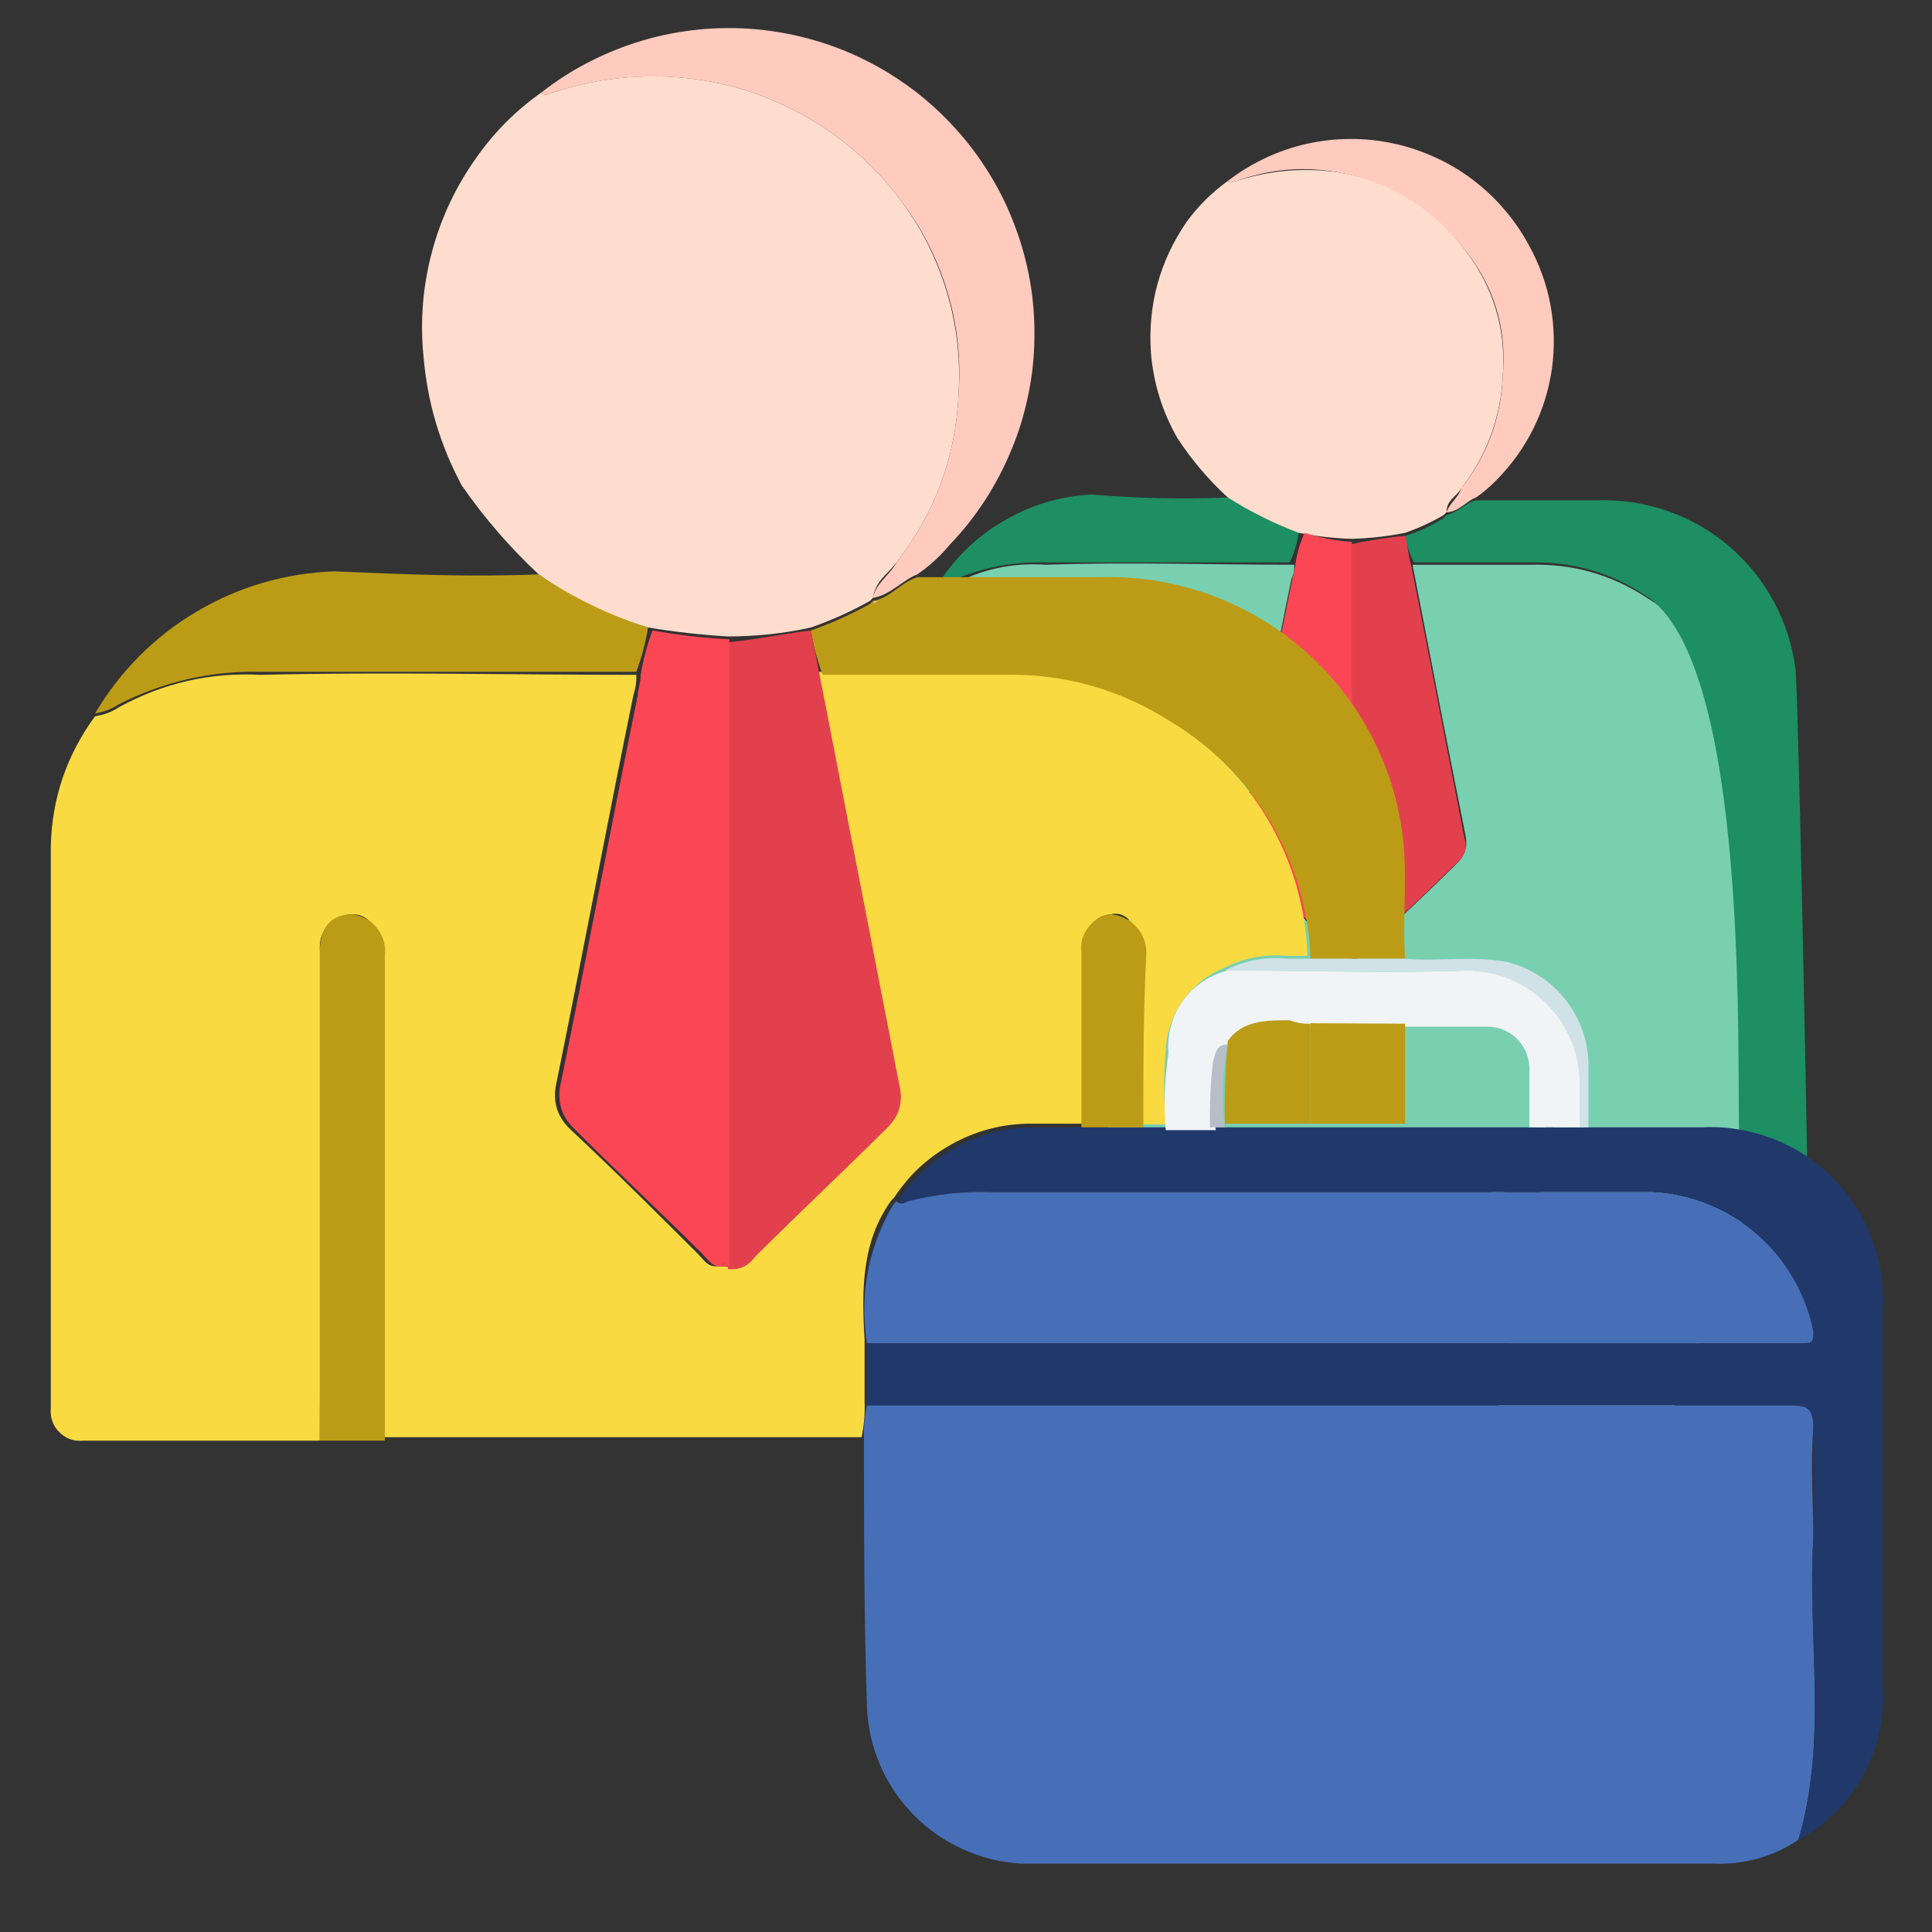 <svg xmlns="http://www.w3.org/2000/svg" xmlns:xlink="http://www.w3.org/1999/xlink" width="64" zoomAndPan="magnify" viewBox="0 0 48 48" height="64" preserveAspectRatio="xMidYMid meet" version="1.0"><rect x="0" y="0" width="48" height="48" fill="#333333" stroke="none"/><path fill="#78d0b1" d="M 26.938 26.539 L 23.043 26.539 C 22.895 26.555 22.77 26.512 22.664 26.406 C 22.559 26.301 22.512 26.172 22.531 26.023 L 22.531 16.84 C 22.547 16.047 22.793 15.332 23.266 14.695 C 23.406 14.691 23.527 14.641 23.633 14.547 C 24.367 14.145 25.148 13.973 25.984 14.031 C 28.039 13.961 30.098 14.031 32.156 14.031 C 32.16 14.16 32.137 14.285 32.082 14.398 C 31.641 16.531 31.273 18.586 30.832 20.719 C 30.758 21.027 30.832 21.297 31.055 21.527 C 31.777 22.176 32.461 22.859 33.109 23.582 C 33.184 23.656 33.258 23.805 33.402 23.805 L 33.551 23.805 C 33.77 23.879 33.844 23.73 33.992 23.582 C 34.727 22.848 35.461 22.188 36.195 21.453 C 36.387 21.273 36.461 21.051 36.418 20.793 C 35.977 18.586 35.535 16.309 35.094 14.031 L 38.031 14.031 C 39.07 14.004 40.027 14.273 40.898 14.84 C 41.578 15.258 42.121 15.812 42.527 16.5 C 42.93 17.191 43.145 17.938 43.176 18.734 C 43.137 19.223 43.137 19.715 43.176 20.203 C 43.176 21.234 43.543 30.562 43.176 30.711 C 41.781 34.605 31.199 63.551 38.695 27.551 C 38.621 27.992 37.738 28.434 37.812 28.801 C 37.738 28.801 37.594 29.312 37.52 29.312 C 37.52 28.359 37.664 29.754 37.664 28.801 C 37.664 28.434 37.52 29.754 37.223 29.754 C 36.93 29.754 36.93 28.875 36.93 29.312 C 36.93 30.27 35.387 28.434 35.387 29.387 C 35.168 29.387 35.387 28.801 35.094 28.801 C 34.141 28.875 33.625 28.211 33.109 29.02 L 32.008 28.652 C 31.492 29.312 30.613 28.508 30.688 29.312 C 30.688 29.68 29.805 29.168 29.805 29.461 C 29.805 29.754 28.996 28.727 28.996 28.945 C 26.496 28.945 29.656 29.02 27.16 29.02 C 27.012 29.02 28.188 26.668 28.039 26.668 L 28.039 18.75 C 28.059 18.586 28.02 18.441 27.918 18.312 C 27.82 18.184 27.688 18.109 27.527 18.09 C 27.16 18.09 27.012 18.309 27.012 18.75 C 26.938 21.246 26.938 23.891 26.938 26.539 Z M 26.938 26.539 " fill-opacity="1" fill-rule="nonzero"/><path fill="#ffddce" d="M 30.504 12.359 C 30.023 11.918 29.609 11.43 29.254 10.887 C 28.875 10.227 28.656 9.516 28.594 8.758 C 28.516 7.578 28.809 6.5 29.473 5.523 C 29.762 5.125 30.105 4.785 30.504 4.496 C 30.574 4.57 30.648 4.496 30.723 4.496 C 31.539 4.234 32.371 4.16 33.219 4.277 C 34.531 4.488 35.586 5.125 36.379 6.188 C 37.102 7.117 37.422 8.168 37.336 9.344 C 37.281 10.383 36.938 11.312 36.305 12.137 C 36.16 12.359 35.938 12.43 35.938 12.727 L 35.867 12.797 C 35.562 12.977 35.242 13.121 34.91 13.238 C 34.473 13.324 34.031 13.375 33.586 13.387 C 33.145 13.375 32.703 13.324 32.266 13.238 C 31.602 13.094 31.016 12.801 30.504 12.359 Z M 30.504 12.359 " fill-opacity="1" fill-rule="nonzero"/><path fill="#1e8e63" d="M 34.91 13.312 C 35.25 13.211 35.566 13.062 35.867 12.871 L 35.938 12.797 C 36.234 12.727 36.379 12.504 36.672 12.43 L 39.688 12.43 C 40.281 12.41 40.863 12.5 41.43 12.695 C 41.992 12.891 42.504 13.184 42.957 13.57 C 43.414 13.961 43.781 14.414 44.066 14.941 C 44.352 15.465 44.531 16.027 44.609 16.617 C 44.68 17.281 44.902 28.52 44.902 29.184 C 44.387 29.184 43.652 28.227 43.211 28.227 C 43.141 26.539 43.508 16.398 40.859 14.781 C 40.016 14.227 39.082 13.957 38.07 13.973 L 35.129 13.973 C 35.023 13.766 34.949 13.543 34.91 13.312 Z M 34.91 13.312 " fill-opacity="1" fill-rule="nonzero"/><path fill="#ffcbbe" d="M 36.672 12.359 C 36.453 12.43 36.234 12.727 35.938 12.727 C 36.012 12.504 36.234 12.359 36.305 12.137 C 36.949 11.316 37.293 10.387 37.336 9.344 C 37.441 8.164 37.125 7.109 36.379 6.188 C 35.57 5.145 34.52 4.508 33.219 4.277 C 32.367 4.129 31.535 4.203 30.723 4.496 C 30.648 4.496 30.574 4.57 30.504 4.496 C 30.793 4.273 31.102 4.086 31.43 3.93 C 31.762 3.773 32.105 3.656 32.461 3.574 C 32.816 3.496 33.176 3.453 33.543 3.453 C 33.906 3.449 34.266 3.488 34.625 3.566 C 34.98 3.641 35.324 3.758 35.656 3.91 C 35.988 4.059 36.301 4.246 36.59 4.465 C 36.883 4.688 37.148 4.934 37.383 5.215 C 37.621 5.492 37.824 5.789 37.996 6.113 C 38.25 6.574 38.426 7.066 38.523 7.586 C 38.617 8.105 38.629 8.625 38.559 9.148 C 38.484 9.672 38.332 10.172 38.098 10.645 C 37.863 11.117 37.559 11.543 37.188 11.918 C 37.031 12.082 36.859 12.23 36.672 12.359 Z M 36.672 12.359 " fill-opacity="1" fill-rule="nonzero"/><path fill="#1e8e63" d="M 30.504 12.359 C 31.059 12.711 31.648 13.004 32.266 13.238 C 32.227 13.496 32.152 13.738 32.043 13.973 L 25.875 13.973 C 25.051 13.961 24.266 14.133 23.523 14.488 C 23.523 14.562 23.375 14.637 23.23 14.637 C 23.641 13.945 24.191 13.391 24.883 12.973 C 25.57 12.559 26.316 12.328 27.121 12.285 C 28.246 12.383 29.375 12.406 30.504 12.359 Z M 30.504 12.359 " fill-opacity="1" fill-rule="nonzero"/><path fill="#e3404e" d="M 34.91 13.312 C 34.984 13.531 34.984 13.828 35.059 14.047 C 35.496 16.25 35.938 18.527 36.379 20.805 C 36.465 21.078 36.391 21.301 36.16 21.469 C 35.426 22.203 34.691 22.863 33.957 23.598 C 33.84 23.734 33.691 23.809 33.516 23.82 L 33.516 13.531 C 33.977 13.43 34.441 13.355 34.91 13.312 Z M 34.91 13.312 " fill-opacity="1" fill-rule="nonzero"/><path fill="#fb4755" d="M 33.586 13.461 L 33.586 23.746 L 33.441 23.746 C 33.293 23.746 33.219 23.672 33.148 23.523 C 32.484 22.863 31.75 22.203 31.09 21.469 C 30.859 21.242 30.785 20.973 30.871 20.66 C 31.309 18.527 31.676 16.473 32.117 14.34 C 32.148 14.219 32.176 14.098 32.191 13.973 C 32.23 13.719 32.305 13.473 32.414 13.238 C 32.793 13.363 33.188 13.434 33.586 13.461 Z M 33.586 13.461 " fill-opacity="1" fill-rule="nonzero"/><path fill="#f9da41" d="M 7.945 35.793 L 2.07 35.793 C 1.961 35.805 1.852 35.793 1.746 35.758 C 1.641 35.719 1.551 35.66 1.473 35.582 C 1.395 35.504 1.336 35.414 1.301 35.309 C 1.262 35.203 1.25 35.098 1.262 34.984 L 1.262 21.027 C 1.289 19.836 1.656 18.758 2.363 17.793 C 2.574 17.766 2.773 17.691 2.949 17.574 C 4.051 16.969 5.227 16.699 6.477 16.766 C 9.562 16.691 12.723 16.766 15.809 16.766 C 15.816 16.941 15.789 17.113 15.734 17.281 C 15.074 20.512 14.484 23.672 13.824 26.906 C 13.719 27.367 13.844 27.758 14.191 28.078 C 15.293 29.109 16.324 30.137 17.352 31.164 C 17.496 31.312 17.57 31.461 17.793 31.461 L 18.012 31.461 C 18.305 31.531 18.453 31.387 18.672 31.164 C 19.777 30.062 20.879 29.035 21.98 27.934 C 22.281 27.648 22.379 27.305 22.273 26.906 C 21.613 23.523 20.949 20.07 20.289 16.691 L 24.699 16.691 C 26.266 16.637 27.711 17.027 29.031 17.867 C 29.543 18.176 30.008 18.539 30.426 18.965 C 30.844 19.387 31.203 19.855 31.504 20.367 C 31.805 20.883 32.039 21.426 32.207 21.996 C 32.371 22.566 32.465 23.152 32.484 23.746 L 31.973 23.746 C 31.43 23.699 30.914 23.797 30.43 24.039 C 30.004 24.211 29.66 24.48 29.395 24.852 C 29.129 25.227 28.984 25.641 28.961 26.098 C 28.91 26.707 28.91 27.32 28.961 27.934 L 28.328 27.934 L 28.328 23.598 C 28.328 23.086 28.02 22.613 27.594 22.715 C 27.395 22.738 27.23 22.824 27.105 22.98 C 26.977 23.133 26.922 23.312 26.938 23.512 C 26.938 24.98 26.988 26.449 26.988 27.918 L 25.52 27.918 C 24.852 27.934 24.227 28.102 23.641 28.43 C 23.055 28.754 22.582 29.195 22.215 29.754 L 22.141 29.828 C 21.406 30.855 21.406 32.031 21.48 33.281 L 21.48 34.824 C 21.492 35.121 21.469 35.414 21.406 35.707 L 9.418 35.707 L 9.418 23.672 C 9.418 23.156 9.234 22.715 8.754 22.715 C 8.523 22.715 8.328 22.801 8.172 22.965 C 8.012 23.133 7.938 23.332 7.945 23.562 C 8.094 27.676 7.945 31.754 7.945 35.793 Z M 7.945 35.793 " fill-opacity="1" fill-rule="nonzero"/><path fill="#466fb7" d="M 21.465 35.793 C 21.453 35.496 21.477 35.203 21.539 34.914 L 44.461 34.914 C 44.902 34.914 45.121 34.984 45.051 35.5 C 44.977 36.383 45.051 37.266 45.051 38.219 C 44.902 40.715 45.418 43.215 44.68 45.711 C 44.035 46.137 43.324 46.336 42.551 46.301 L 25.359 46.301 C 24.855 46.27 24.375 46.152 23.918 45.941 C 23.457 45.734 23.051 45.449 22.699 45.09 C 22.344 44.73 22.07 44.32 21.867 43.855 C 21.668 43.395 21.559 42.91 21.539 42.406 C 21.465 40.203 21.465 38 21.465 35.793 Z M 21.465 35.793 " fill-opacity="1" fill-rule="nonzero"/><path fill="#ffddce" d="M 13.383 14.27 C 12.668 13.602 12.031 12.867 11.473 12.062 C 10.93 11.051 10.613 9.977 10.52 8.832 C 10.434 7.957 10.508 7.098 10.734 6.25 C 10.961 5.402 11.332 4.621 11.84 3.91 C 12.285 3.277 12.824 2.738 13.457 2.293 C 13.531 2.438 13.676 2.293 13.75 2.293 C 14.977 1.895 16.227 1.797 17.496 2 C 18.465 2.16 19.367 2.496 20.203 3.004 C 21.043 3.512 21.758 4.156 22.348 4.938 C 22.875 5.633 23.262 6.395 23.516 7.23 C 23.77 8.062 23.867 8.918 23.816 9.785 C 23.746 11.348 23.234 12.742 22.273 13.973 C 22.055 14.27 21.758 14.414 21.688 14.855 L 21.613 14.93 C 21.141 15.195 20.652 15.414 20.145 15.59 C 19.465 15.742 18.781 15.812 18.086 15.812 C 17.422 15.773 16.758 15.699 16.102 15.59 C 15.117 15.312 14.211 14.871 13.383 14.27 Z M 13.383 14.27 " fill-opacity="1" fill-rule="nonzero"/><path fill="#21386b" d="M 44.68 45.711 C 45.418 43.215 44.902 40.715 45.051 38.219 C 45.121 37.336 45.051 36.457 45.051 35.5 C 45.051 34.984 44.902 34.914 44.461 34.914 L 21.539 34.914 L 21.539 33.371 L 44.828 33.371 C 45.051 33.371 45.051 33.297 45.051 33.074 C 44.957 32.609 44.789 32.172 44.551 31.758 C 44.312 31.348 44.012 30.984 43.652 30.672 C 43.297 30.359 42.895 30.113 42.453 29.934 C 42.016 29.754 41.555 29.652 41.082 29.621 L 24.734 29.621 C 24.012 29.582 23.301 29.656 22.605 29.844 C 22.531 29.844 22.457 29.918 22.309 29.844 C 22.676 29.285 23.152 28.84 23.734 28.516 C 24.32 28.191 24.949 28.02 25.617 28.008 L 42.293 28.008 C 42.594 27.992 42.887 28.008 43.184 28.059 C 43.477 28.105 43.762 28.184 44.043 28.289 C 44.32 28.398 44.586 28.531 44.836 28.695 C 45.086 28.859 45.316 29.047 45.527 29.258 C 45.738 29.469 45.922 29.699 46.086 29.949 C 46.25 30.199 46.383 30.461 46.492 30.738 C 46.602 31.02 46.676 31.305 46.727 31.598 C 46.773 31.895 46.789 32.191 46.777 32.488 L 46.777 41.965 C 46.816 42.738 46.648 43.465 46.27 44.141 C 45.891 44.82 45.363 45.344 44.68 45.711 Z M 44.68 45.711 " fill-opacity="1" fill-rule="nonzero"/><path fill="#bc9c17" d="M 20.145 15.664 C 20.652 15.488 21.141 15.266 21.613 15.004 L 21.688 14.93 C 22.125 14.855 22.348 14.488 22.789 14.34 L 27.344 14.34 C 27.793 14.328 28.238 14.355 28.68 14.422 C 29.121 14.492 29.555 14.602 29.98 14.746 C 30.402 14.895 30.809 15.078 31.199 15.301 C 31.59 15.523 31.953 15.777 32.297 16.066 C 32.641 16.355 32.953 16.676 33.238 17.02 C 33.523 17.367 33.773 17.738 33.992 18.129 C 34.207 18.523 34.387 18.93 34.531 19.355 C 34.672 19.781 34.773 20.215 34.836 20.66 C 34.984 21.688 34.836 22.789 34.91 23.82 L 32.559 23.82 C 32.539 23.223 32.445 22.641 32.281 22.07 C 32.113 21.496 31.879 20.957 31.578 20.441 C 31.277 19.93 30.918 19.461 30.5 19.039 C 30.078 18.613 29.617 18.25 29.105 17.941 C 27.809 17.109 26.387 16.719 24.844 16.766 L 20.438 16.766 C 20.305 16.406 20.207 16.039 20.145 15.664 Z M 20.145 15.664 " fill-opacity="1" fill-rule="nonzero"/><path fill="#ffcbbe" d="M 22.789 14.27 C 22.422 14.414 22.125 14.781 21.688 14.855 C 21.758 14.488 22.125 14.27 22.273 13.973 C 23.234 12.742 23.746 11.348 23.816 9.785 C 23.879 8.914 23.785 8.062 23.531 7.227 C 23.277 6.391 22.883 5.625 22.348 4.938 C 21.758 4.156 21.043 3.512 20.203 3.004 C 19.367 2.496 18.465 2.16 17.496 2 C 16.227 1.801 14.977 1.898 13.75 2.293 C 13.676 2.293 13.531 2.438 13.457 2.293 C 13.832 2 14.23 1.746 14.652 1.531 C 15.078 1.312 15.516 1.141 15.973 1.004 C 16.426 0.871 16.891 0.781 17.363 0.734 C 17.836 0.688 18.309 0.684 18.781 0.727 C 19.254 0.77 19.719 0.855 20.176 0.984 C 20.633 1.113 21.074 1.281 21.5 1.496 C 21.926 1.707 22.324 1.957 22.703 2.242 C 23.082 2.531 23.43 2.852 23.746 3.203 C 24.066 3.555 24.348 3.934 24.594 4.34 C 24.844 4.746 25.051 5.172 25.215 5.617 C 25.383 6.059 25.508 6.516 25.59 6.984 C 25.672 7.453 25.707 7.922 25.699 8.398 C 25.695 8.871 25.645 9.344 25.547 9.809 C 25.453 10.273 25.316 10.727 25.133 11.164 C 24.953 11.605 24.734 12.023 24.477 12.422 C 24.219 12.82 23.926 13.191 23.598 13.531 C 23.363 13.816 23.094 14.062 22.789 14.27 Z M 22.789 14.27 " fill-opacity="1" fill-rule="nonzero"/><path fill="#bc9c17" d="M 13.383 14.27 C 14.223 14.844 15.129 15.285 16.102 15.59 C 16.039 15.965 15.941 16.336 15.809 16.691 L 6.477 16.691 C 5.234 16.664 4.059 16.934 2.949 17.5 C 2.773 17.617 2.574 17.691 2.363 17.723 C 2.672 17.199 3.039 16.727 3.465 16.297 C 3.891 15.871 4.367 15.5 4.887 15.195 C 5.406 14.887 5.957 14.645 6.535 14.477 C 7.117 14.309 7.711 14.215 8.312 14.195 C 10.039 14.27 11.695 14.34 13.383 14.27 Z M 13.383 14.27 " fill-opacity="1" fill-rule="nonzero"/><path fill="#bc9c17" d="M 7.945 35.793 L 7.945 23.672 C 7.945 23.012 8.242 22.715 8.754 22.715 C 9.008 22.75 9.211 22.867 9.371 23.066 C 9.527 23.266 9.59 23.492 9.562 23.746 L 9.562 35.793 Z M 7.945 35.793 " fill-opacity="1" fill-rule="nonzero"/><path fill="#d0e2e7" d="M 32.559 23.82 L 34.91 23.82 C 35.719 23.891 36.527 23.746 37.406 23.891 C 37.691 23.957 37.961 24.07 38.207 24.223 C 38.457 24.379 38.672 24.566 38.859 24.793 C 39.043 25.02 39.191 25.27 39.293 25.543 C 39.398 25.816 39.453 26.098 39.465 26.391 L 39.465 28.008 L 39.172 28.008 L 39.172 26.832 C 39.164 26.465 39.09 26.117 38.945 25.781 C 38.801 25.445 38.598 25.152 38.336 24.898 C 38.074 24.645 37.773 24.449 37.434 24.312 C 37.098 24.176 36.746 24.109 36.379 24.113 C 34.395 24.188 32.414 24.113 30.43 24.113 C 30.914 23.863 31.43 23.766 31.973 23.82 Z M 32.559 23.82 " fill-opacity="1" fill-rule="nonzero"/><path fill="#466fb7" d="M 22.273 29.844 C 22.348 29.918 22.422 29.918 22.566 29.844 C 23.266 29.664 23.977 29.59 24.699 29.621 L 41.082 29.621 C 41.559 29.648 42.016 29.754 42.457 29.934 C 42.895 30.113 43.297 30.359 43.656 30.672 C 44.016 30.984 44.312 31.348 44.551 31.758 C 44.789 32.168 44.957 32.609 45.051 33.074 C 45.051 33.297 45.051 33.371 44.828 33.371 L 21.539 33.371 C 21.352 32.141 21.57 30.988 22.199 29.918 Z M 22.273 29.844 " fill-opacity="1" fill-rule="nonzero"/><path fill="#e3404e" d="M 20.145 15.664 L 20.363 16.766 C 21.023 20.145 21.688 23.598 22.348 26.977 C 22.441 27.375 22.344 27.719 22.055 28.008 C 20.949 29.109 19.848 30.137 18.746 31.238 C 18.582 31.461 18.363 31.559 18.086 31.531 L 18.086 15.957 C 18.855 15.883 19.48 15.738 20.145 15.664 Z M 20.145 15.664 " fill-opacity="1" fill-rule="nonzero"/><path fill="#fb4755" d="M 18.121 15.883 L 18.121 31.461 L 17.902 31.461 C 17.68 31.461 17.609 31.312 17.461 31.164 C 16.434 30.137 15.332 29.109 14.301 28.078 C 13.953 27.758 13.828 27.367 13.934 26.906 C 14.598 23.672 15.184 20.512 15.844 17.281 C 15.844 17.133 15.918 16.984 15.918 16.766 C 15.98 16.391 16.078 16.023 16.211 15.664 C 16.844 15.777 17.48 15.852 18.121 15.883 Z M 18.121 15.883 " fill-opacity="1" fill-rule="nonzero"/><path fill="#f1f4f6" d="M 30.504 24.113 C 32.484 24.113 34.469 24.188 36.453 24.113 C 36.816 24.117 37.164 24.188 37.5 24.324 C 37.836 24.465 38.133 24.66 38.395 24.914 C 38.652 25.164 38.855 25.457 39.004 25.789 C 39.152 26.121 39.23 26.469 39.246 26.832 L 39.246 28.008 L 37.996 28.008 L 37.996 26.609 C 38.004 26.461 37.98 26.316 37.93 26.18 C 37.875 26.039 37.797 25.918 37.691 25.812 C 37.586 25.707 37.465 25.629 37.324 25.574 C 37.188 25.523 37.043 25.5 36.895 25.508 L 32.191 25.508 C 31.586 25.41 31.074 25.582 30.648 26.023 C 30.355 26.023 30.355 26.242 30.281 26.465 C 30.145 26.996 30.121 27.535 30.207 28.078 L 28.961 28.078 C 28.91 27.441 28.934 26.805 29.031 26.168 C 29.012 25.938 29.031 25.711 29.094 25.488 C 29.152 25.266 29.25 25.059 29.387 24.867 C 29.52 24.68 29.684 24.52 29.875 24.391 C 30.066 24.262 30.277 24.168 30.504 24.113 Z M 30.504 24.113 " fill-opacity="1" fill-rule="nonzero"/><path fill="#bc9c17" d="M 28.406 28.008 L 26.867 28.008 L 26.867 23.672 C 26.836 23.438 26.891 23.23 27.035 23.043 C 27.18 22.855 27.367 22.746 27.602 22.715 C 27.848 22.738 28.059 22.84 28.227 23.023 C 28.395 23.207 28.48 23.422 28.48 23.672 C 28.406 25.066 28.406 26.539 28.406 28.008 Z M 28.406 28.008 " fill-opacity="1" fill-rule="nonzero"/><path fill="#e3404e" d="M 17.938 31.387 L 18.012 31.387 C 17.938 31.461 17.938 31.461 17.938 31.387 Z M 17.938 31.387 " fill-opacity="1" fill-rule="nonzero"/><path fill="#d9b7a9" d="M 21.797 14.93 L 21.723 15.004 C 21.688 14.93 21.688 14.93 21.797 14.93 Z M 21.797 14.93 " fill-opacity="1" fill-rule="nonzero"/><path fill="#bc9c17" d="M 34.91 25.434 L 34.91 27.918 L 32.559 27.918 L 32.559 25.422 Z M 34.91 25.434 " fill-opacity="1" fill-rule="nonzero"/><path fill="#bc9c17" d="M 32.559 25.434 L 32.559 27.918 L 30.43 27.918 C 30.418 27.23 30.441 26.547 30.504 25.859 C 30.871 25.348 31.457 25.348 32.043 25.348 C 32.211 25.414 32.383 25.441 32.559 25.434 Z M 32.559 25.434 " fill-opacity="1" fill-rule="nonzero"/><path fill="#b7bec8" d="M 30.504 25.949 C 30.367 26.633 30.344 27.316 30.43 28.008 L 30.062 28.008 C 30.051 27.465 30.074 26.926 30.133 26.391 C 30.207 26.168 30.207 25.949 30.504 25.949 Z M 30.504 25.949 " fill-opacity="1" fill-rule="nonzero"/></svg>